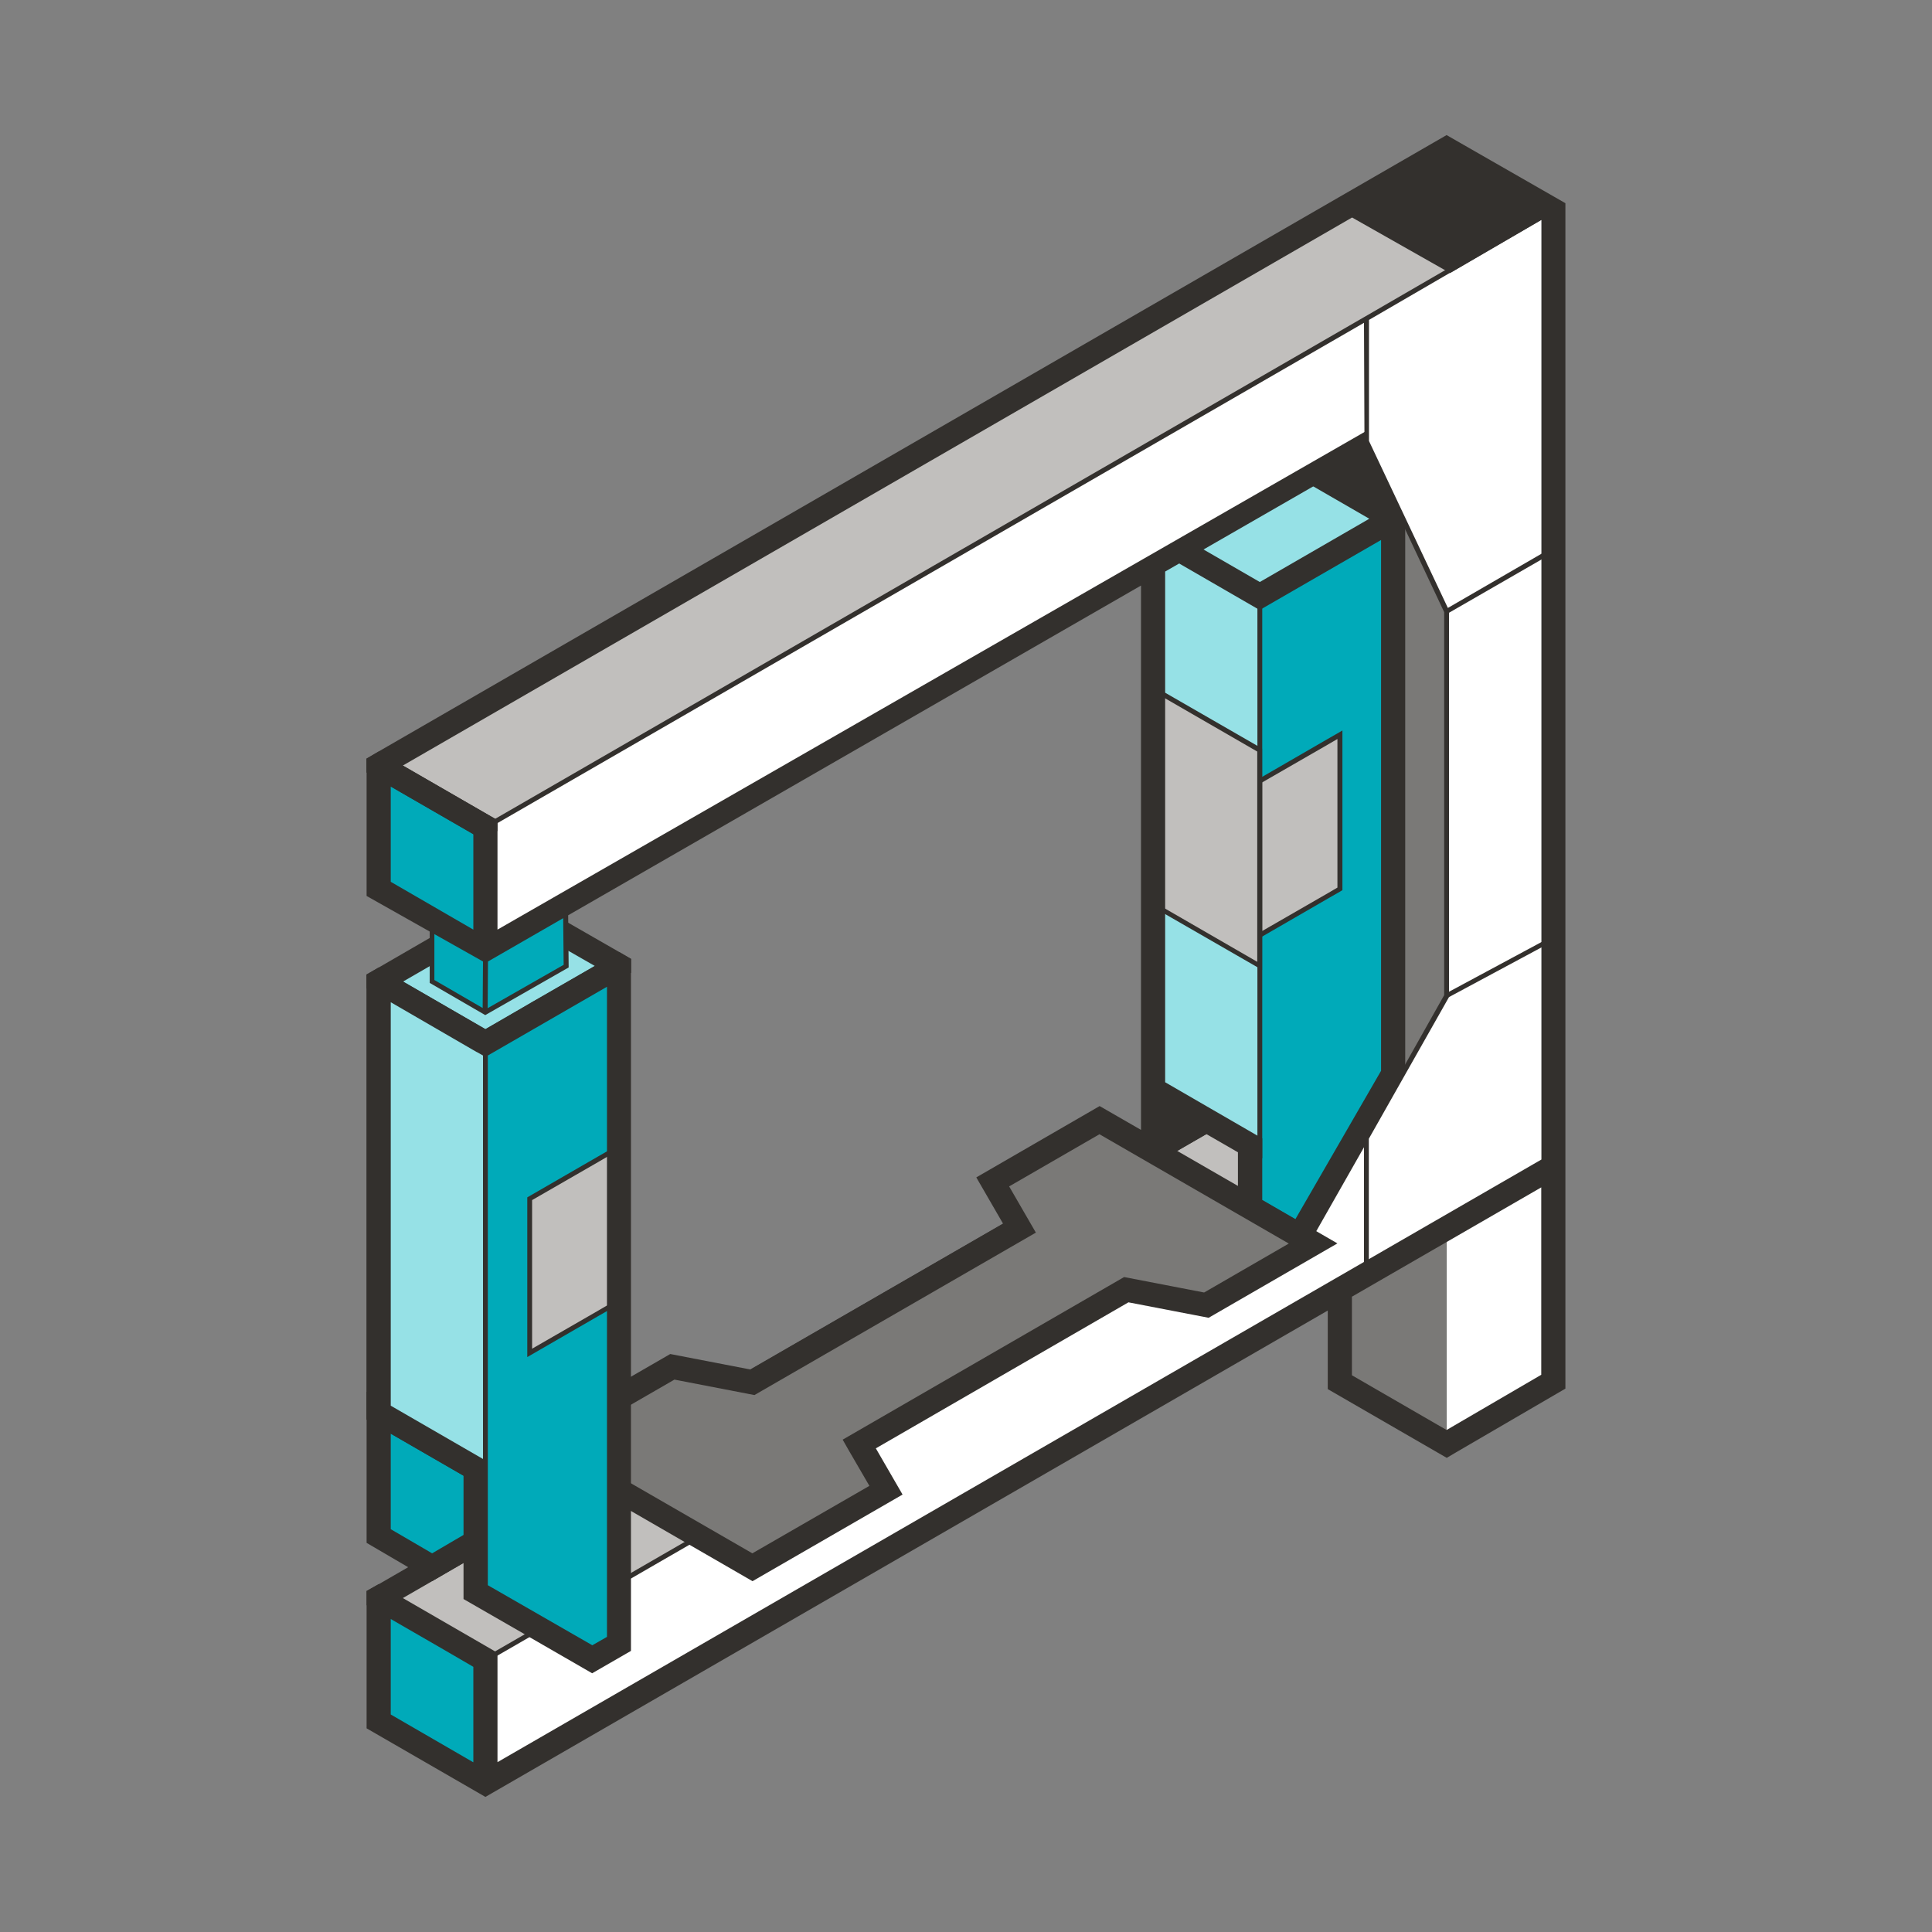 <?xml version="1.0" encoding="UTF-8"?><svg xmlns="http://www.w3.org/2000/svg" id="KS-UCF" width="120" height="120" viewBox="0 0 120 120"><rect x="0" y="0" width="120" height="120" fill="#808080" stroke="none"/><defs><style> .cls-1 { fill: none; } .cls-2 { fill: #96e1e6; } .cls-3 { fill: #c1bfbd; } .cls-4 { fill: #7a7977; } .cls-5 { fill: #fff; } .cls-6 { fill: #33302d; } .cls-7 { fill: #00aab9; } </style></defs><polygon class="cls-4" points="89.86 34.1 83.22 30.27 83.22 85.85 89.86 89.68 89.86 34.1"/><g><polygon class="cls-3" points="30.15 103.09 23.51 99.26 83.22 64.79 89.86 68.62 30.15 103.09"/><polygon class="cls-6" points="83.22 63.93 23.52 98.4 22.77 98.82 22.77 99.7 24.27 100.55 24.27 100.56 25.02 99.26 83.22 65.66 83.22 63.93"/></g><polygon class="cls-5" points="84.72 71.03 84.88 78.9 30.15 110.75 30.15 103.09 84.72 71.03"/><polygon class="cls-7" points="78.25 37.02 86.54 32.23 86.54 66.7 80.73 76.76 78.25 75.32 78.25 37.02"/><polygon class="cls-2" points="78.25 37.02 71.61 33.19 71.61 67.66 78.25 71.49 78.25 75.32 78.25 37.02"/><g><polygon class="cls-2" points="79.9 28.39 86.54 32.23 78.25 37.02 71.61 33.19 79.9 28.39"/><path class="cls-6" d="M81.2,77.45l-.2.34-3.78-2.19.75-1.3,2.48,1.44h0s5.33-9.23,5.33-9.23v-32.97l-7.54,4.35-8.13-4.7,9.79-5.67,5.23.51,2.15,4.64v34.08l-6.08,10.7ZM80.07,29.35h0l-.16-.1-6.8,3.93,5.14,2.97,6.8-3.93-4.97-2.87Z"/></g><g><polygon class="cls-3" points="78.25 48.51 78.25 58.08 83.22 55.21 83.22 45.64 78.25 48.51"/><path class="cls-6" d="M78.25,48.33l.15-.08,4.08-2.36.75-.43.15-.09v9.92l-.15.09-.75.43-4.08,2.36-.15.08-.15.09v-9.92l.15-.09ZM83.07,45.9l-.6.35-4.08,2.35v9.23l4.08-2.35.6-.35v-9.23Z"/></g><g><polygon class="cls-3" points="78.25 46.59 78.25 60 71.61 56.17 71.61 42.76 78.25 46.59"/><path class="cls-6" d="M71.61,42.59l.75.43,5.73,3.3.15.09.15.09v13.75l-.15-.09-.15-.09-5.73-3.3-.75-.43-.15-.09v-13.75l.15.09ZM71.76,56.08l.6.35,5.73,3.31v-13.06l-5.73-3.31-.6-.35v13.06Z"/></g><polygon class="cls-6" points="71.61 67.66 71.61 71.49 74.93 69.58 71.61 67.66"/><polygon class="cls-4" points="68.29 69.58 61.66 73.41 63.32 76.28 46.73 85.86 41.76 84.9 33.47 89.68 46.73 97.34 55.03 92.56 53.37 89.69 69.95 80.11 74.93 81.07 81.56 77.24 68.29 69.58"/><g><polygon class="cls-7" points="23.51 95.41 26.83 97.34 30.15 95.41 30.15 91.58 23.51 87.74 23.51 95.41"/><path class="cls-6" d="M23.52,86.87l.75.44,5.73,3.31.15.09.15.08.6.35v4.69l-1.5.88-2.46,1.44-.1.06-.75-.44-.74-.43-2.58-1.51v-9.39l.75.43ZM24.27,94.98l2.57,1.5,2.56-1.5v-2.97l-5.13-2.96v5.93Z"/></g><g><polygon class="cls-2" points="31.81 56.17 38.44 60 30.15 64.79 23.52 60.96 31.81 56.17"/><path class="cls-6" d="M32.71,56.7l.62.35.14.08-.76.44-.13-.08-.62-.36.75-.43ZM23.53,60.09l3.16-1.83.15-.08.15-.09.06-.04.55-.32.15-.08.15-.09.6-.34.9-.53,1.5-.86.91-.53,1.66.96.61.35.14.08h.01s.15.09.15.09l.51.3.1.05.15.09.15.09,3.17,1.82.74.43v.86l-.75.43-.75.44-6.99,4.04-.41.23-.15.09-.15-.09-.39-.22h-.01s-5.33-3.08-5.33-3.08h0s-1.5-.87-1.5-.87v-.86l.76-.44ZM33.14,62.2l3.81-2.2-1.64-.94-.15-.09-.15-.09-1.62-.93-.51-.29-.15-.09h-.01l-.13-.08-.62-.36-.16-.09-.91.53-.75.43-.75.43h0s-.15.09-.15.09h-.01s-.14.09-.14.09l-.53.31-1.58.91-.15.09-.15.09-1.66.96,5.12,2.96h0l2.33-1.35.65-.38Z"/></g><polygon class="cls-7" points="30.16 59.05 35.12 56.18 35.17 60 30.14 62.87 26.83 60.96 26.83 57.13 30.16 59.05"/><polygon class="cls-7" points="23.51 99.26 30.15 103.09 30.15 110.75 23.51 106.92 23.51 99.26"/><polygon class="cls-3" points="30.36 50.64 30.9 50.95 30.9 50.96 30.15 51.39 29.4 50.96 23.52 47.56 24.27 47.13 82.48 13.51 83.23 13.08 83.98 12.65 89.86 9.25 95.73 12.62 95.74 12.63 96.34 12.97 96.49 13.06 95.75 13.49 95.74 13.49 95.74 13.5 94.53 14.2 90.61 16.46 90.61 16.47 90.6 16.47 90.59 16.47 89.85 16.9 89.84 16.9 89.2 17.27 89.11 17.32 89.11 17.33 89.09 17.33 84.73 19.85 83.98 20.29 83.23 20.72 82.48 21.15 30.91 50.95 30.9 50.95 30.36 50.64"/><polygon class="cls-5" points="84.87 27.47 30.15 59.04 30.15 51.38 84.71 19.88 84.71 19.76 96.32 13.04 96.32 13.15 96.49 13.05 96.49 85.83 89.86 89.68 89.86 76.28 84.88 79.16 84.88 70.69 89.86 61.84 89.86 37.86 84.87 27.47"/><g><polygon class="cls-7" points="23.51 47.55 30.15 51.38 30.15 59.04 23.51 55.21 23.51 47.55"/><path class="cls-6" d="M22.77,47.12l.75-.44.76.44,6.6,3.81h.02v6.81l53.96-30.97.22,1.42-12.71,7.31v31.72l6.03,3.49v3.82h0s4.67,2.7,4.67,2.7l-.59.34-7.41,4.28-4.98-.96-15.69,9.07,1.66,2.87-9.32,5.38-14.77-8.53,9.66-5.58,4.97.96,15.7-9.06-1.66-2.87,7.66-4.43,2.57,1.48v-33.81l-35.58,20.48.03,3.24-5.18,2.96-3.45-2v-3.19l-3.92-2.21v-8.52ZM76.89,71.57l-1.96-1.13h-.01l-1.81,1.04h0s3.78,2.18,3.78,2.18v-2.09ZM68.29,70.45l-5.61,3.24,1.66,2.87-17.48,10.09-4.97-.96-6.93,4,11.77,6.79,7.27-4.19-1.29-2.22-.37-.65,17.48-10.1,4.97.96,5.26-3.04-11.76-6.79ZM35.01,59.92l-.03-2.89-4.67,2.69-.02,2.9,4.73-2.7ZM26.98,60.87l3,1.74.02-2.89-3.02-1.7v2.85ZM24.27,54.77l5.13,2.97v-5.93l-5.13-2.96v5.92Z"/></g><line class="cls-1" x1="96.49" y1="72.45" x2="30.15" y2="110.75"/><g><line class="cls-1" x1="43.42" y1="95.43" x2="30.15" y2="103.09"/><rect class="cls-6" x="28.97" y="99.11" width="15.62" height=".3" transform="translate(-44.7 31.69) rotate(-30)"/></g><polygon class="cls-7" points="30.15 64.79 38.44 60 38.44 102.11 36.78 103.07 30.15 99.24 30.15 91.58 30.15 64.79"/><g><polygon class="cls-2" points="30.15 64.79 23.51 60.96 23.51 87.74 30.15 91.57 30.15 64.79"/><line class="cls-1" x1="22.77" y1="60.54" x2="23.53" y2="60.1"/></g><g><polygon class="cls-3" points="32.9 74.46 32.9 84.04 37.87 81.16 37.87 71.58 32.9 74.46"/><path class="cls-6" d="M37.13,71.84l.75-.43.15-.09v9.92l-.15.09-.75.43-4.38,2.53v-9.92l4.38-2.53ZM33.05,83.77l4.08-2.35.6-.35v-9.23l-.6.35-4.08,2.35v9.23Z"/></g><rect class="cls-6" x="78.1" y="36.87" width=".3" height="35.07"/><path class="cls-6" d="M23.53,60.09l.75.43.75.44,5.12,2.96h0l2.33-1.35.65-.38,4.57-2.63.75-.43.74.43v42.98l-2.41,1.39-3.9-2.25-.15-.09-.14-.09h-.01l-3.79-2.18v-7.66l-4.53-2.62-.75-.44-.75-.43v-27.64l.76-.44ZM30.3,98.46l6.49,3.73.91-.52v-40.38l-7.4,4.27v32.9ZM24.27,87.31l5.73,3.31v-25.06h0s-.39-.22-.39-.22h-.01s-5.33-3.09-5.33-3.09v25.06Z"/><path class="cls-6" d="M97.23,12.61v73.64l-6.83,3.98-.54.32-7.39-4.27v-4.88l-52.32,30.21h0l-7.38-4.26v-8.53l.75-.43,7.23,4.18h.01l.14.08v6.8l64.84-37.43V13.66l-5.67,3.3-6.09-3.45L25.02,47.55l5.34,3.08.54.31h0v.65s-.48.81-.48.81l-.28-.16-.75-.43-5.13-2.96-.75-.43-.75-.44v-.86l.75-.44L89.85,8.39l7.38,4.23ZM29.4,103.53l-1.77-1.03-3.36-1.94v5.93l5.13,2.97v-5.93ZM83.97,80.54v4.88l5.88,3.4,5.88-3.43v-11.64l-11.76,6.79Z"/><path class="cls-6" d="M85.07,28.19l-.32-.67v-.02s-.03-7.45-.03-7.45l-54.63,31.54-.15-.26,54.78-31.63h0s11.91-6.9,11.91-6.9v21.44l-6.63,3.82v23.54l5.73-3.08.75-.4.15-.08v14.5l-.15.09-.75.43-5.13,2.96-.75.44-5.13,2.96v-8.76l1.75-3.12.38-.65h0s.36-.65.36-.65l.07-.13,2.42-4.3h0v-23.79l-4.63-9.83ZM96.32,34.06h.02V13.31h-.02s-11.29,6.56-11.29,6.56v7.52l4.9,10.37,6.39-3.7ZM96.33,72.36v-13.83l-6.33,3.4-4.98,8.8v8.16l11.31-6.53Z"/></svg>